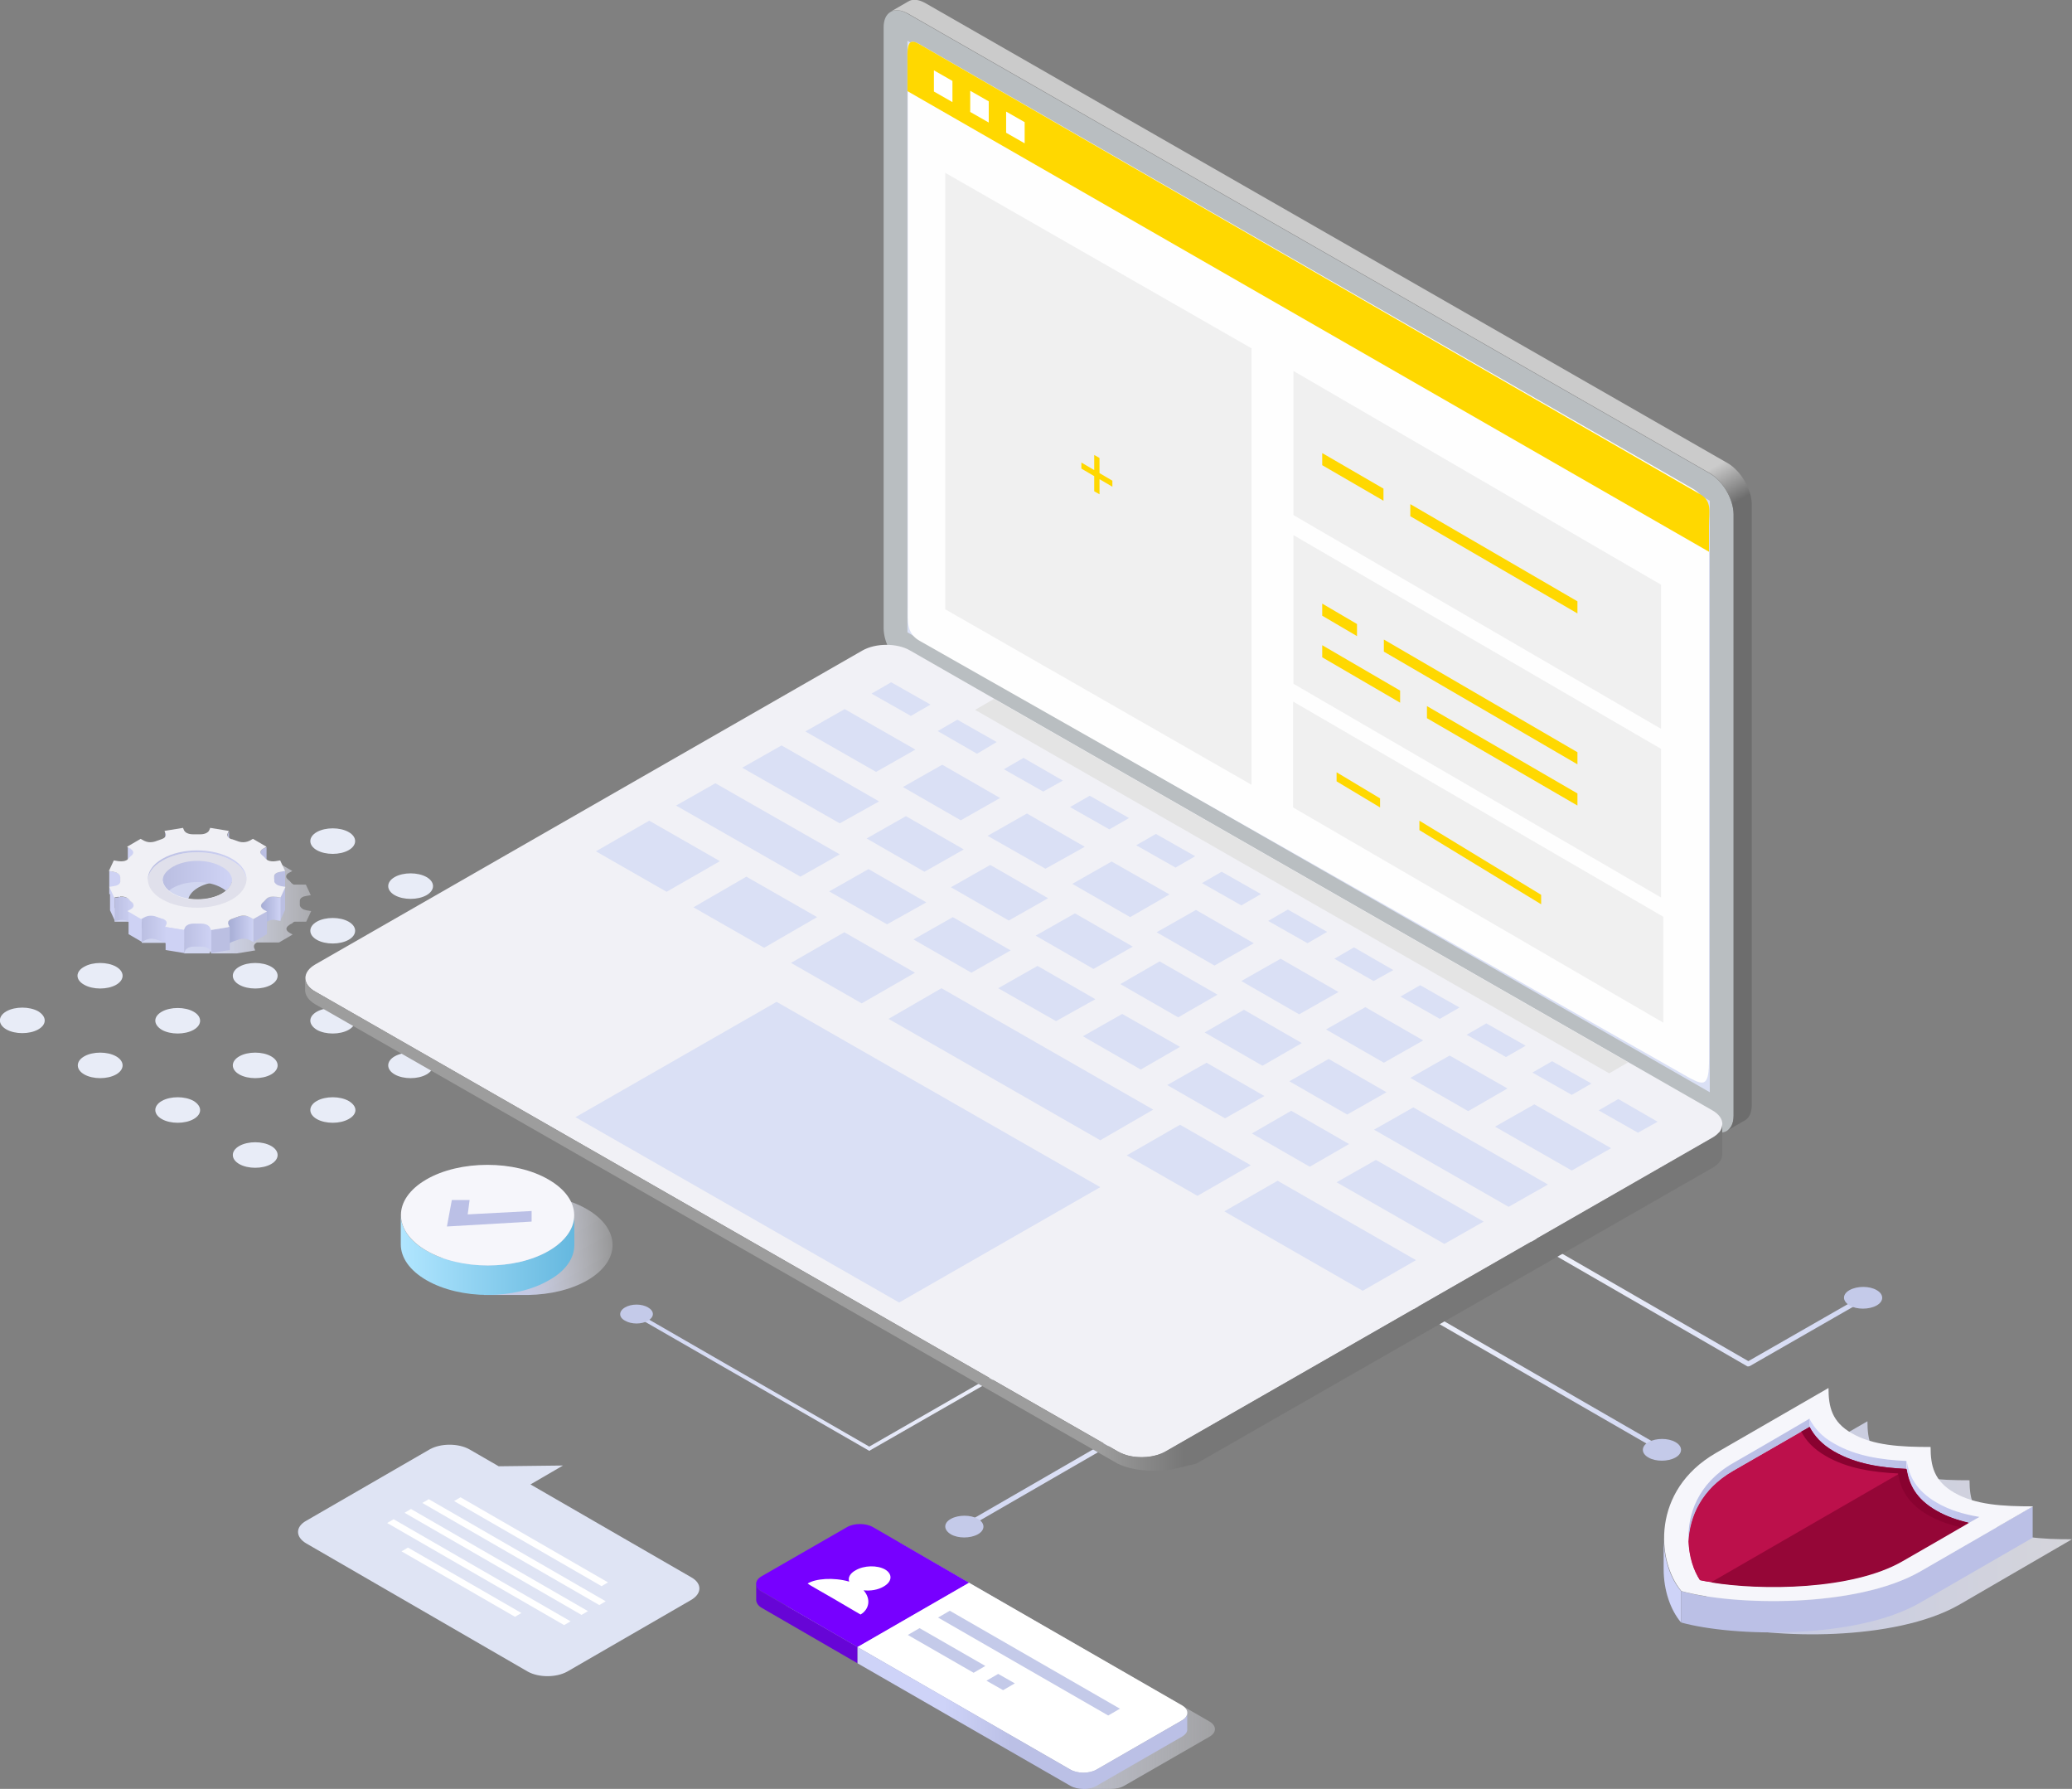 <?xml version="1.0" encoding="UTF-8"?> <!-- Generator: Adobe Illustrator 17.1.0, SVG Export Plug-In . SVG Version: 6.00 Build 0) --> <svg xmlns="http://www.w3.org/2000/svg" xmlns:xlink="http://www.w3.org/1999/xlink" id="Слой_1" x="0px" y="0px" viewBox="0 0 548 473" xml:space="preserve"><rect x="0" y="0" width="548" height="473" fill="#808080" stroke="none"/> <g> <g> <path fill="#E8ECF7" d="M83.8,224.8c2.3,1.3,6.1,1.3,8.4,0c2.3-1.3,2.3-3.5,0-4.8c-2.3-1.3-6.1-1.3-8.4,0 C81.5,221.3,81.5,223.5,83.8,224.8z"></path> </g> <g> <path fill="#E8ECF7" d="M104.4,236.7c2.3,1.3,6.1,1.3,8.4,0c2.3-1.3,2.3-3.5,0-4.8c-2.3-1.3-6.1-1.3-8.4,0 C102.1,233.2,102.1,235.4,104.4,236.7z"></path> </g> <g> <path fill="#E8ECF7" d="M124.9,248.5c2.3,1.3,6.1,1.3,8.4,0c2.3-1.3,2.3-3.5,0-4.8c-2.3-1.3-6.1-1.3-8.4,0 C122.6,245,122.6,247.2,124.9,248.5z"></path> </g> <g> <path fill="#E8ECF7" d="M153.8,255.6c-2.3-1.3-6.1-1.3-8.4,0c-2.3,1.3-2.3,3.5,0,4.8c2.3,1.3,6.1,1.3,8.4,0 C156.1,259.1,156.1,256.9,153.8,255.6z"></path> </g> <g> <path fill="#E8ECF7" d="M63.3,236.7c2.3,1.3,6.1,1.3,8.4,0c2.3-1.3,2.3-3.5,0-4.8c-2.3-1.3-6.1-1.3-8.4,0 C61,233.2,61,235.4,63.3,236.7z"></path> </g> <g> <path fill="#E8ECF7" d="M83.8,248.5c2.3,1.3,6.1,1.3,8.4,0c2.3-1.3,2.3-3.5,0-4.8c-2.3-1.3-6.1-1.3-8.4,0 C81.5,245,81.5,247.2,83.8,248.5z"></path> </g> <g> <path fill="#E8ECF7" d="M104.4,260.4c2.3,1.3,6.1,1.3,8.4,0c2.3-1.3,2.3-3.5,0-4.8c-2.3-1.3-6.1-1.3-8.4,0 C102.1,256.9,102.1,259.1,104.4,260.4z"></path> </g> <g> <path fill="#E8ECF7" d="M133.3,267.4c-2.3-1.3-6.1-1.3-8.4,0c-2.3,1.3-2.3,3.5,0,4.8c2.3,1.3,6.1,1.3,8.4,0 C135.6,270.9,135.6,268.8,133.3,267.4z"></path> </g> <g> <path fill="#E8ECF7" d="M42.8,248.5c2.3,1.3,6.1,1.3,8.4,0c2.3-1.3,2.3-3.5,0-4.8c-2.3-1.3-6.1-1.3-8.4,0 C40.5,245,40.5,247.2,42.8,248.5z"></path> </g> <g> <path fill="#E8ECF7" d="M63.3,260.4c2.3,1.3,6.1,1.3,8.4,0c2.3-1.3,2.3-3.5,0-4.8c-2.3-1.3-6.1-1.3-8.4,0 C61,256.9,61,259.1,63.3,260.4z"></path> </g> <g> <path fill="#E8ECF7" d="M83.8,272.3c2.3,1.3,6.1,1.3,8.4,0c2.3-1.3,2.3-3.5,0-4.8c-2.3-1.3-6.1-1.3-8.4,0S81.5,270.9,83.8,272.3z"></path> </g> <g> <path fill="#E8ECF7" d="M112.8,279.3c-2.3-1.3-6.1-1.3-8.4,0c-2.3,1.3-2.3,3.5,0,4.8c2.3,1.3,6.1,1.3,8.4,0 C115.1,282.8,115.1,280.6,112.8,279.3z"></path> </g> <g> <path fill="#E8ECF7" d="M22.3,260.4c2.3,1.3,6.1,1.3,8.4,0c2.3-1.3,2.3-3.5,0-4.8c-2.3-1.3-6.1-1.3-8.4,0 C19.9,256.9,19.9,259.1,22.3,260.4z"></path> </g> <g> <path fill="#E8ECF7" d="M42.8,272.3c2.3,1.3,6.1,1.3,8.4,0c2.3-1.3,2.3-3.5,0-4.8c-2.3-1.3-6.1-1.3-8.4,0 C40.5,268.8,40.5,270.9,42.8,272.3z"></path> </g> <g> <path fill="#E8ECF7" d="M63.3,284.1c2.3,1.3,6.1,1.3,8.4,0c2.3-1.3,2.3-3.5,0-4.8c-2.3-1.3-6.1-1.3-8.4,0 C61,280.6,61,282.8,63.3,284.1z"></path> </g> <g> <path fill="#E8ECF7" d="M92.2,291.1c-2.3-1.3-6.1-1.3-8.4,0c-2.3,1.3-2.3,3.5,0,4.8c2.3,1.3,6.1,1.3,8.4,0 C94.6,294.6,94.6,292.5,92.2,291.1z"></path> </g> <g> <path fill="#E8ECF7" d="M10.1,267.4c-2.3-1.3-6.1-1.3-8.4,0c-2.3,1.3-2.3,3.5,0,4.8c2.3,1.3,6.1,1.3,8.4,0 C12.4,270.9,12.4,268.8,10.1,267.4z"></path> </g> <g> <path fill="#E8ECF7" d="M30.7,279.3c-2.3-1.3-6.1-1.3-8.4,0c-2.3,1.3-2.3,3.5,0,4.8c2.3,1.3,6.1,1.3,8.4,0 C33,282.8,33,280.6,30.7,279.3z"></path> </g> <g> <path fill="#E8ECF7" d="M51.2,291.1c-2.3-1.3-6.1-1.3-8.4,0c-2.3,1.3-2.3,3.5,0,4.8c2.3,1.3,6.1,1.3,8.4,0 C53.5,294.6,53.5,292.5,51.2,291.1z"></path> </g> <g> <path fill="#E8ECF7" d="M71.7,303c-2.3-1.3-6.1-1.3-8.4,0c-2.3,1.3-2.3,3.5,0,4.8c2.3,1.3,6.1,1.3,8.4,0 C74,306.5,74,304.3,71.7,303z"></path> </g> </g> <linearGradient id="SVGID_1_" gradientUnits="userSpaceOnUse" x1="32.5" y1="235.434" x2="99.5" y2="235.434" gradientTransform="matrix(1 0 0 -1 0 474)"> <stop offset="0.335" style="stop-color:#D1D6F0"></stop> <stop offset="1" style="stop-color:#FFFFFF;stop-opacity:0"></stop> </linearGradient> <path fill="url(#SVGID_1_)" d="M76.1,244.9c-0.7,0.7-0.2,1.3,0.4,1.7l0.9,0.5l-3.6,2.1H68c-0.9,0.4-0.9,1-0.8,1.4l0.3,0.7l-4.9,0.8 h-6.8v-0.8c0,0.1-0.1,0.1-0.1,0.1l-0.3,0.7l0,0v0h-6.7v-3.3c-0.2-0.1-0.4-0.2-0.7-0.2c-1.2-0.4-2.3-0.1-2.9,0.2l-0.6,0.3v0.2h-7 v-3.8h4.7c-0.1-0.1-0.1-0.3-0.3-0.4c-0.4-0.3-0.7-0.6-1-1c-0.1-0.1-0.3-0.2-0.4-0.3c-0.1-0.1-0.2-0.1-0.3-0.1h-9.9v-3.6h8 c0.2-0.2,0.3-0.4,0.3-0.7c0-0.4,0-0.8,0-1.1c0-0.4-0.3-0.7-0.7-1c-0.3-0.2-0.7-0.3-1.1-0.4l-1.2-0.2l1.3-2.8l1.2,0.2 c0.8,0.1,2,0.1,2.6-0.6c0.3-0.3,0.6-0.7,1-1c0.7-0.7,0.2-1.3-0.4-1.7l-0.9-0.5l3.6-2.1l0.9,0.5c0.6,0.3,1.7,0.6,2.9,0.2 c0.6-0.2,1.1-0.4,1.7-0.6c1.2-0.4,1.3-1.1,1.1-1.5l-0.3-0.7l4.9-0.8l0.3,0.7c0.1,0.2,0.3,0.4,0.6,0.6c0.4,0.2,0.9,0.4,1.7,0.4 c0.7,0,1.3,0,2,0c1.4,0,2.1-0.6,2.3-1l0.3-0.7l4.9,0.8l-0.3,0.7c-0.2,0.4-0.1,0.9,0.6,1.3c0.2,0.1,0.3,0.2,0.6,0.2 c0.6,0.2,1.1,0.4,1.7,0.6c1.2,0.4,2.3,0.1,2.9-0.2l0.9-0.5l3.6,2.1l-0.9,0.5c-0.6,0.3-1.1,1-0.3,1.7c0.4,0.3,0.7,0.6,1,1 c0.1,0.1,0.3,0.2,0.4,0.3c0.1,0.1,0.2,0.1,0.3,0.1h3.1l1.3,2.8l-1.2,0.2c-0.8,0.1-1.7,0.5-1.7,1.3c0,0.4,0,0.8,0,1.1 c0,0.4,0.3,0.7,0.7,1c0.3,0.2,0.7,0.3,1.1,0.4l1.2,0.2l-1.3,2.8h-3.1c-0.3,0.1-0.5,0.3-0.7,0.5C76.8,244.3,76.5,244.6,76.1,244.9z M65.5,234.7c-3.6-2.1-9.5-2.1-13.1,0c-3.6,2.1-3.6,5.5,0,7.6c3.6,2.1,9.5,2.1,13.1,0C69.1,240.2,69.1,236.8,65.5,234.7z"></path> <linearGradient id="SVGID_2_" gradientUnits="userSpaceOnUse" x1="43.754" y1="242.695" x2="60.606" y2="242.695" gradientTransform="matrix(1 0 0 -1 0 474)"> <stop offset="0" style="stop-color:#BBBFE2"></stop> <stop offset="1" style="stop-color:#CED2F4"></stop> </linearGradient> <path fill="url(#SVGID_2_)" d="M58.7,228.7c-3.6-2.1-9.4-2.1-13,0c-3.2,1.9-3.5,4.7-1,6.8c0.3-0.2,0.6-0.5,1-0.7 c3.6-2.1,9.4-2.1,13,0c0.4,0.2,0.7,0.5,1.1,0.7C62.3,233.4,61.9,230.5,58.7,228.7z"></path> <path fill="#BBBFE2" d="M60.3,220.4c0,0.1-0.1,0.2-0.1,0.4l0,6.1c0-0.1,0-0.3,0.1-0.4l0.3-0.7l0-6.1L60.3,220.4z"></path> <path fill="#BBBFE2" d="M44,220.4l-0.3-0.7l0,6.1l0.3,0.7c0.1,0.1,0.1,0.2,0.1,0.4l0-6.1C44.1,220.7,44,220.6,44,220.4z"></path> <path fill="#BBBFE2" d="M69.6,224.4c-0.4,0.2-0.7,0.5-0.7,1l0,6.1c0-0.4,0.3-0.7,0.7-0.9l0.9-0.5l0-6.1L69.6,224.4z"></path> <path fill="#CED2F4" d="M34.7,224.4l-0.9-0.5l0,6.1l0.9,0.5c0.4,0.2,0.7,0.6,0.7,1l0-6.1C35.5,225,35.1,224.6,34.7,224.4z"></path> <path fill="#BBBFE2" d="M74.2,230.5c-0.7,0.1-1.7,0.5-1.7,1.3l0,6.1c0-0.8,1-1.2,1.7-1.3l1.2-0.2l0-6.1L74.2,230.5z"></path> <path fill="#242D3C" d="M72.5,232.5l0,6.1c0,0.2,0,0.3,0,0.5l0-6.1C72.5,232.8,72.5,232.7,72.5,232.5z"></path> <path fill="#CED2F4" d="M31.9,232.9l0-1c0-0.4-0.3-0.7-0.7-1c-0.3-0.2-0.7-0.3-1.1-0.4l-1.2-0.2l0,6.1l1.2,0.2 c0.4,0.1,0.8,0.2,1.1,0.4c0.3,0.2,0.6,0.4,0.6,0.8l0,0.7c0,0.2,0,0.4,0,0.6l0-6.1C31.9,233,31.9,232.9,31.9,232.9z"></path> <path fill="#242D3C" d="M31.9,233l0,6.1c0,0,0,0,0,0L31.9,233C31.9,233,31.9,233,31.9,233z"></path> <path fill="#BBBFE2" d="M75.4,234.5l0,6.1l-1.3,2.8l0-6.1L75.4,234.5z"></path> <path fill="#CED2F4" d="M30.4,237.4l0,6.1l-1.3-2.8l0-6.1L30.4,237.4z"></path> <linearGradient id="SVGID_3_" gradientUnits="userSpaceOnUse" x1="68.988" y1="232.626" x2="74.144" y2="232.626" gradientTransform="matrix(1 0 0 -1 0 474)"> <stop offset="0" style="stop-color:#A5ACD4"></stop> <stop offset="1" style="stop-color:#CED2F4"></stop> </linearGradient> <path fill="url(#SVGID_3_)" d="M73,237.2c-0.8-0.1-2-0.1-2.6,0.6c-0.3,0.3-0.6,0.7-1,1c-0.2,0.2-0.3,0.5-0.3,0.7l0,6.1 c0-0.2,0.1-0.4,0.3-0.7c0.4-0.3,0.7-0.6,1-1c0.7-0.7,1.9-0.8,2.6-0.6l1.2,0.2l0-6.1L73,237.2z"></path> <linearGradient id="SVGID_4_" gradientUnits="userSpaceOnUse" x1="30.355" y1="232.62" x2="35.536" y2="232.62" gradientTransform="matrix(1 0 0 -1 0 474)"> <stop offset="0" style="stop-color:#BBBFE2"></stop> <stop offset="1" style="stop-color:#CED2F4"></stop> </linearGradient> <path fill="url(#SVGID_4_)" d="M35.2,238.8c-0.4-0.3-0.7-0.6-1-1c-0.1-0.1-0.3-0.2-0.4-0.3c-0.7-0.4-1.6-0.4-2.2-0.3l-1.2,0.2l0,6.1 l1.2-0.2c0.6-0.1,1.5-0.1,2.2,0.3c0.2,0.1,0.3,0.2,0.4,0.3c0.3,0.3,0.6,0.7,1,1c0.3,0.2,0.4,0.5,0.4,0.7l0-6.1 C35.5,239.3,35.4,239,35.2,238.8z"></path> <path fill="#BBBFE2" d="M70.6,240.9l0,6.1l-3.6,2.1l0-6.1L70.6,240.9z"></path> <path fill="#CED2F4" d="M37.6,243l0,6.1l-3.6-2.1l0-6.1L37.6,243z"></path> <linearGradient id="SVGID_5_" gradientUnits="userSpaceOnUse" x1="60.375" y1="227.847" x2="66.995" y2="227.847" gradientTransform="matrix(1 0 0 -1 0 474)"> <stop offset="0" style="stop-color:#A5ACD4"></stop> <stop offset="1" style="stop-color:#CED2F4"></stop> </linearGradient> <path fill="url(#SVGID_5_)" d="M66.1,242.5c-0.6-0.3-1.7-0.6-2.9-0.2c-0.6,0.2-1.1,0.4-1.7,0.6c-0.9,0.3-1.2,0.8-1.2,1.2l0,6.1 c0-0.4,0.3-0.9,1.2-1.2c0.6-0.2,1.1-0.4,1.7-0.6c1.2-0.4,2.3-0.1,2.9,0.2l0.9,0.5l0-6.1L66.1,242.5z"></path> <linearGradient id="SVGID_6_" gradientUnits="userSpaceOnUse" x1="37.566" y1="227.838" x2="44.197" y2="227.838" gradientTransform="matrix(1 0 0 -1 0 474)"> <stop offset="0" style="stop-color:#BBBFE2"></stop> <stop offset="1" style="stop-color:#CED2F4"></stop> </linearGradient> <path fill="url(#SVGID_6_)" d="M43.6,243.1c-0.2-0.1-0.3-0.2-0.6-0.2c-0.6-0.2-1.1-0.4-1.7-0.6c-1.2-0.4-2.3-0.1-2.9,0.2l-0.9,0.5 l0,6.1l0.9-0.5c0.6-0.3,1.6-0.6,2.9-0.2c0.6,0.2,1.1,0.4,1.7,0.6c0.2,0.1,0.4,0.2,0.6,0.2c0.5,0.3,0.6,0.6,0.6,0.9l0-6.1 C44.2,243.8,44,243.4,43.6,243.1z"></path> <path fill="#BBBFE2" d="M60.8,245.1l0,6.1l-4.9,0.8l0-6.1L60.8,245.1z"></path> <linearGradient id="SVGID_7_" gradientUnits="userSpaceOnUse" x1="48.703" y1="225.908" x2="55.89" y2="225.908" gradientTransform="matrix(1 0 0 -1 0 474)"> <stop offset="0" style="stop-color:#BBBFE2"></stop> <stop offset="1" style="stop-color:#CED2F4"></stop> </linearGradient> <path fill="url(#SVGID_7_)" d="M55.6,245.2c-0.1-0.2-0.3-0.4-0.6-0.6c-0.4-0.2-0.9-0.4-1.7-0.4c-0.7,0-1.3,0-2,0 c-1.4,0-2.1,0.6-2.3,1l-0.3,0.7l0,6.1l0.3-0.7c0.2-0.4,0.9-1,2.3-1c0.7,0,1.3,0,2,0c0.7,0,1.3,0.2,1.7,0.4c0.3,0.2,0.5,0.4,0.6,0.6 l0.3,0.7l0-6.1L55.6,245.2z"></path> <path fill="#F0F0F5" d="M69.7,240.5l0.9,0.5L67,243l-0.9-0.5c-0.6-0.3-1.7-0.6-2.9-0.2c-0.6,0.2-1.1,0.4-1.7,0.6 c-1.2,0.4-1.3,1.1-1.1,1.5l0.3,0.7l-4.9,0.8l-0.3-0.7c-0.1-0.2-0.3-0.4-0.6-0.6c-0.4-0.2-0.9-0.4-1.7-0.4c-0.7,0-1.3,0-2,0 c-1.4,0-2.1,0.6-2.3,1l-0.3,0.7l-4.9-0.8l0.3-0.7c0.2-0.4,0.1-0.9-0.6-1.3c-0.2-0.1-0.3-0.2-0.6-0.2c-0.6-0.2-1.1-0.4-1.7-0.6 c-1.2-0.4-2.3-0.1-2.9,0.2l-0.9,0.5l-3.6-2.1l0.9-0.5c0.6-0.3,1.1-1,0.4-1.7c-0.4-0.3-0.7-0.6-1-1c-0.1-0.1-0.3-0.2-0.4-0.3 c-0.7-0.4-1.6-0.4-2.2-0.3l-1.2,0.2l-1.3-2.8l1.2-0.2c0.8-0.1,1.8-0.5,1.7-1.3c0-0.4,0-0.8,0-1.1c0-0.4-0.3-0.7-0.7-1 c-0.3-0.2-0.7-0.3-1.1-0.4l-1.2-0.2l1.3-2.8l1.2,0.2c0.8,0.1,2,0.1,2.6-0.6c0.3-0.3,0.6-0.7,1-1c0.7-0.7,0.2-1.3-0.4-1.7l-0.9-0.5 l3.6-2.1l0.9,0.5c0.6,0.3,1.6,0.6,2.9,0.2c0.6-0.2,1.1-0.4,1.7-0.6c1.2-0.4,1.3-1.1,1.1-1.5l-0.3-0.7l4.9-0.8l0.3,0.7 c0.1,0.2,0.3,0.4,0.6,0.6c0.4,0.2,0.9,0.4,1.7,0.4c0.7,0,1.3,0,2,0c1.4,0,2.1-0.6,2.3-1l0.3-0.7l4.9,0.8l-0.3,0.7 c-0.2,0.4-0.1,0.9,0.6,1.3c0.2,0.1,0.3,0.2,0.6,0.2c0.6,0.2,1.1,0.4,1.7,0.6c1.2,0.4,2.3,0.1,2.9-0.2l0.9-0.5l3.6,2.1l-0.9,0.5 c-0.6,0.3-1.1,1-0.3,1.7c0.4,0.3,0.7,0.6,1,1c0.1,0.1,0.3,0.2,0.4,0.3c0.7,0.4,1.6,0.4,2.2,0.3l1.2-0.2l1.3,2.8l-1.2,0.2 c-0.8,0.1-1.8,0.5-1.7,1.3c0,0.4,0,0.8,0,1.1c0,0.4,0.3,0.7,0.7,1c0.3,0.2,0.7,0.3,1.1,0.4l1.2,0.2l-1.3,2.8l-1.2-0.2 c-0.8-0.1-2-0.1-2.6,0.6c-0.3,0.3-0.6,0.7-1,1C68.6,239.5,69.2,240.1,69.7,240.5z M45.7,236.2c3.6,2.1,9.5,2.1,13.1,0 c3.6-2.1,3.6-5.5,0-7.6c-3.6-2.1-9.5-2.1-13.1,0C42,230.7,42,234.1,45.7,236.2z"></path> <path fill="#CED2F4" d="M48.7,245.9l0,6.1l-4.9-0.8l0-6.1L48.7,245.9z"></path> <path fill="#E0E0EB" d="M65.2,232.7c-0.1,1.8-1.4,3.7-3.8,5.1c-5.1,2.9-13.3,3-18.5,0c-2.5-1.4-3.7-3.3-3.8-5.1 c0.1-1.8,1.4-3.7,3.8-5.1c5.1-3,13.4-3,18.5,0C63.9,229,65.1,230.9,65.2,232.7z M61.4,232.7c-0.1-1.3-1-2.6-2.7-3.5 c-3.6-2.1-9.4-2.1-13,0c-1.7,1-2.6,2.2-2.7,3.5c0.1,1.3,1,2.6,2.7,3.6c3.6,2.1,9.4,2.1,13,0C60.4,235.2,61.3,234,61.4,232.7z"></path> <linearGradient id="SVGID_8_" gradientUnits="userSpaceOnUse" x1="39.235" y1="245.206" x2="65.131" y2="245.206" gradientTransform="matrix(1 0 0 -1 0 474)"> <stop offset="0" style="stop-color:#BBBFE2"></stop> <stop offset="1" style="stop-color:#CED2F4"></stop> </linearGradient> <path fill="url(#SVGID_8_)" d="M42.9,227.6c5.1-3,13.4-3,18.5,0c2.5,1.4,3.7,3.3,3.8,5.1c0.1-2-1.2-4.1-3.8-5.6 c-5.1-3-13.4-3-18.5,0c-2.6,1.5-3.9,3.6-3.8,5.6C39.2,230.8,40.5,229,42.9,227.6z"></path> <linearGradient id="SVGID_9_" gradientUnits="userSpaceOnUse" x1="548.002" y1="70.019" x2="453.706" y2="70.019" gradientTransform="matrix(1 0 0 -1 0 474)"> <stop offset="0" style="stop-color:#D5D5DB"></stop> <stop offset="1" style="stop-color:#C4C9E4"></stop> </linearGradient> <path fill="url(#SVGID_9_)" d="M520.9,391.4c-8.1,0-15.2-0.4-20.8-3.6c-5.3-3-6.2-7-6.2-12L464.1,393c-17.1,9.9-15.7,28.6-9.1,36.5 c13.6,3.8,46.1,4.6,63.2-5.2L548,407c-8.1,0-15.2-0.4-20.8-3.6C521.9,400.4,520.9,396.4,520.9,391.4z"></path> <path fill="#CED3F8" d="M440,406.6L440,406.6l0,8.3h0c0,5.6,1.8,10.8,4.6,14.1v-8.3C441.8,417.4,440,412.2,440,406.6z"></path> <path fill="#BBC0E6" d="M507.8,415.5c-17.1,9.9-49.6,9.1-63.2,5.2v8.3c13.6,3.8,46.1,4.6,63.2-5.2l29.8-17.2v-8.3L507.8,415.5z"></path> <path fill="#F6F6FB" d="M510.6,382.6c-8.1,0-15.2-0.4-20.8-3.6c-5.3-3-6.2-7-6.2-12l-29.8,17.2c-17.1,9.9-15.7,28.6-9.1,36.5 c13.6,3.8,46.1,4.6,63.2-5.2l29.8-17.2c-8.1,0-15.2-0.4-20.8-3.6C511.5,391.6,510.6,387.6,510.6,382.6z"></path> <path fill="#BC104B" d="M478.6,377.3c1.2,2.3,3.2,4.6,6.5,6.5c5.7,3.3,12.5,4.3,19.1,4.6l0,0c0.6,4,2.4,7.9,7.9,11 c2.6,1.5,5.5,2.5,8.5,3.2c-5.5,3.2-11.3,6.5-17.5,10.1c-13.3,7.7-37.6,7.7-50.7,5.6l0,0c-1-0.2-2-0.3-2.8-0.5 c-1.7-2.5-2.9-6.2-3-10.2c0.3-6.6,3.5-13.8,11.7-18.6c6.5-3.7,12.3-7.1,17.6-10.1C476.8,378.4,477.7,377.8,478.6,377.3z"></path> <path fill="#BBC0E6" d="M458.3,386.9c-9.2,5.3-12.1,13.6-11.7,20.7c0.3-6.6,3.5-13.8,11.7-18.6c7.6-4.4,14.4-8.3,20.3-11.7v-2.2 C472.7,378.6,465.9,382.5,458.3,386.9z"></path> <linearGradient id="SVGID_10_" gradientUnits="userSpaceOnUse" x1="504.245" y1="92.196" x2="478.582" y2="92.196" gradientTransform="matrix(1 0 0 -1 0 474)"> <stop offset="0" style="stop-color:#BBC0E6"></stop> <stop offset="1" style="stop-color:#CED3F8"></stop> </linearGradient> <path fill="url(#SVGID_10_)" d="M485.1,381.7c-3.4-1.9-5.3-4.2-6.5-6.5v2.2c1.2,2.3,3.2,4.6,6.5,6.5c5.7,3.3,12.5,4.3,19.1,4.6v-2.2 C497.6,386,490.8,385,485.1,381.7z"></path> <linearGradient id="SVGID_11_" gradientUnits="userSpaceOnUse" x1="523.396" y1="79.513" x2="504.246" y2="79.513" gradientTransform="matrix(1 0 0 -1 0 474)"> <stop offset="0" style="stop-color:#BBC0E6"></stop> <stop offset="1" style="stop-color:#CED3F8"></stop> </linearGradient> <path fill="url(#SVGID_11_)" d="M512.2,397.3c-5.5-3.2-7.3-7.1-7.9-11v2.2c0.6,4,2.4,7.9,7.9,11c2.6,1.5,5.5,2.5,8.5,3.2 c0.9-0.5,1.9-1.1,2.8-1.6C519.4,400.4,515.6,399.3,512.2,397.3z"></path> <path fill="#BC104B" d="M485.1,383.8c-3.4-1.9-5.3-4.2-6.5-6.5c-5.9,3.4-12.6,7.3-20.3,11.7c-8.3,4.8-11.4,12-11.7,18.6 c0.2,4,1.4,7.6,3,10.2c0.9,0.2,1.8,0.4,2.8,0.5l51.8-29.9C497.6,388.1,490.8,387.1,485.1,383.8z"></path> <path fill="#950637" d="M512.2,399.5c-5.5-3.2-7.3-7.1-7.9-11l-51.8,29.9c13.2,2.2,37.4,2.1,50.7-5.6c6.1-3.5,12-6.9,17.5-10.1 C517.7,402,514.8,401,512.2,399.5z"></path> <path fill="#890230" d="M478.6,377.3c1.2,2.3,3.2,4.6,6.5,6.5c5.7,3.3,12.5,4.3,19.1,4.6c0.6,4,2.4,7.9,7.9,11 c2.6,1.5,5.5,2.5,8.5,3.2c-0.7,0.4-1.5,0.9-2.2,1.3v-0.1c-3-0.7-5.8-1.7-8.5-3.2c-5.5-3.2-7.3-7.1-7.9-11 c-6.6-0.3-13.4-1.3-19.1-4.6c-3.3-1.9-5.3-4.1-6.5-6.5C477.1,378.2,477.9,377.7,478.6,377.3z"></path> <linearGradient id="SVGID_12_" gradientUnits="userSpaceOnUse" x1="118.799" y1="144.272" x2="167.618" y2="146.328" gradientTransform="matrix(1 0 0 -1 0 474)"> <stop offset="0.415" style="stop-color:#C4C9E4"></stop> <stop offset="1" style="stop-color:#FFFFFF;stop-opacity:0"></stop> </linearGradient> <path fill="url(#SVGID_12_)" d="M155.2,319.7c-4.8-2.8-11.2-4-17.4-3.9H128v1.6c-1.9,0.6-3.6,1.3-5.2,2.3 c-8.9,5.2-8.9,13.6,0.1,18.8c1.5,0.9,3.3,1.6,5.1,2.2v1.7h11.8c5.7-0.1,11.3-1.4,15.6-3.9C164.3,333.3,164.2,324.9,155.2,319.7z"></path> <linearGradient id="SVGID_13_" gradientUnits="userSpaceOnUse" x1="106" y1="142.206" x2="151.907" y2="142.206" gradientTransform="matrix(1 0 0 -1 0 474)"> <stop offset="0" style="stop-color:#B1E6FF"></stop> <stop offset="1" style="stop-color:#65B8DF"></stop> </linearGradient> <path fill="url(#SVGID_13_)" d="M112.8,338.5c-4.5-2.6-6.8-6-6.8-9.5l0-7.8c0,3.4,2.2,6.9,6.8,9.5c9,5.2,23.5,5.2,32.4,0 c4.4-2.6,6.7-6,6.7-9.3l0,7.8c0,3.4-2.2,6.8-6.7,9.3C136.3,343.7,121.8,343.7,112.8,338.5z"></path> <path fill="#F6F6FB" d="M112.8,330.7c-9-5.2-9-13.6-0.1-18.8c8.9-5.2,23.5-5.2,32.4,0c9,5.2,9,13.6,0.1,18.8 C136.3,335.9,121.8,335.9,112.8,330.7z"></path> <path fill="#BBC0E6" d="M140.7,320.2l-17,0.9l0.5-3.8h-4.7l-1.3,7l22.4-1.3V320.2z"></path> <path fill="#DFE4F4" d="M182.9,417.1l-42.6-24.6l8.6-5l-17,0.2l-7.8-4.5c-2.9-1.6-7.5-1.6-10.4,0l-32.7,18.9c-2.9,1.6-2.9,4.3,0,6 l58.6,33.9c2.9,1.6,7.5,1.6,10.4,0l32.7-18.9C185.7,421.4,185.7,418.7,182.9,417.1z"></path> <g> <g> <path fill="#FFFFFF" d="M159.1,419.4l-39-22.5l1.7-1l39,22.5L159.1,419.4z"></path> </g> <g> <path fill="#FFFFFF" d="M158.5,424.4l-46.8-27l1.7-1l46.8,27L158.5,424.4z"></path> </g> <g> <path fill="#FFFFFF" d="M153.8,427L107,400l1.7-1l46.8,27L153.8,427z"></path> </g> <g> <path fill="#FFFFFF" d="M149.2,429.7l-46.8-27l1.7-1l46.8,27L149.2,429.7z"></path> </g> <g> <path fill="#FFFFFF" d="M136.2,427.5l-30-17.3l1.7-1l30,17.3L136.2,427.5z"></path> </g> </g> <linearGradient id="SVGID_14_" gradientUnits="userSpaceOnUse" x1="207.767" y1="33.873" x2="351.5" y2="33.873" gradientTransform="matrix(1 0 0 -1 0 474)"> <stop offset="0.304" style="stop-color:#C4C9E4"></stop> <stop offset="1" style="stop-color:#FFFFFF;stop-opacity:0"></stop> </linearGradient> <path fill="url(#SVGID_14_)" d="M319.9,455.2l-81.7-47.1c-1.9-1.1-5-1.1-6.9,0l-22.6,13c-1.9,1.1-1.9,2.9,0,4l77.7,44.8v3.1h7.3v0 c1.3,0,2.6-0.2,3.6-0.8l22.6-13C321.8,458.1,321.8,456.3,319.9,455.2z"></path> <path fill="#7700FF" d="M230.9,403.8c-1.9-1.1-5-1.1-6.9,0l-22.6,13c-1.9,1.1-1.9,2.9,0,4l25.4,14.7l29.5-17L230.9,403.8z"></path> <path fill="#FFFFFF" d="M224.6,418.2c-0.4-1,0.2-2.2,1.7-3c2.2-1.3,5.7-1.4,7.8-0.2c2,1.2,1.9,3.2-0.4,4.5c-1.5,0.9-3.5,1.2-5.3,1 c2.1,2.4,1.4,5.1-0.8,6.4c-0.4-0.2-2.7-1.6-7-4.1c-4.3-2.5-6.7-3.8-7-4.1C215.7,417.4,220.4,417,224.6,418.2z"></path> <path fill="#FFFFFF" d="M312.6,450.9l-56.3-32.4l-29.5,17l56.3,32.4c1.9,1.1,5,1.1,6.9,0l22.6-13C314.5,453.8,314.5,452,312.6,450.9 z"></path> <path fill="#6705D6" d="M201.4,420.8c-0.9-0.5-1.4-1.3-1.4-2v4.2h0c0,0.7,0.4,1.5,1.4,2.1l25.4,14.7v-4.3L201.4,420.8z"></path> <linearGradient id="SVGID_15_" gradientUnits="userSpaceOnUse" x1="314.037" y1="19.761" x2="200.059" y2="19.76" gradientTransform="matrix(1 0 0 -1 0 474)"> <stop offset="0.409" style="stop-color:#BBC0E6"></stop> <stop offset="0.565" style="stop-color:#CED3F8"></stop> </linearGradient> <path fill="url(#SVGID_15_)" d="M312.6,454.9l-22.6,13c-1.9,1.1-5,1.1-6.9,0l-56.3-32.4v4.3l56.3,32.4c1.9,1.1,5,1.1,6.9,0l22.6-13 c1-0.6,1.5-1.3,1.4-2.1l0-4.1C314,453.7,313.5,454.4,312.6,454.9z"></path> <linearGradient id="SVGID_16_" gradientUnits="userSpaceOnUse" x1="249.569" y1="-31.085" x2="276.667" y2="47.275" gradientTransform="matrix(1 0 0 -1 0 474)"> <stop offset="0.409" style="stop-color:#BBC0E6"></stop> <stop offset="0.565" style="stop-color:#C4CAE9"></stop> </linearGradient> <path fill="url(#SVGID_16_)" d="M248.1,427.7l45,25.9l3.1-1.8l-45-25.9L248.1,427.7z"></path> <linearGradient id="SVGID_17_" gradientUnits="userSpaceOnUse" x1="239.857" y1="7.251" x2="252.384" y2="43.474" gradientTransform="matrix(1 0 0 -1 0 474)"> <stop offset="0.409" style="stop-color:#BBC0E6"></stop> <stop offset="0.565" style="stop-color:#C4CAE9"></stop> </linearGradient> <path fill="url(#SVGID_17_)" d="M240.1,432.3l17.4,10l3.1-1.8l-17.4-10L240.1,432.3z"></path> <linearGradient id="SVGID_18_" gradientUnits="userSpaceOnUse" x1="259.947" y1="15.597" x2="265.567" y2="31.847" gradientTransform="matrix(1 0 0 -1 0 474)"> <stop offset="0.409" style="stop-color:#BBC0E6"></stop> <stop offset="0.565" style="stop-color:#C4CAE9"></stop> </linearGradient> <path fill="url(#SVGID_18_)" d="M260.9,444.4l4.4,2.5l3.1-1.8l-4.4-2.5L260.9,444.4z"></path> <g> <linearGradient id="SVGID_19_" gradientUnits="userSpaceOnUse" x1="254.406" y1="103.368" x2="369.826" y2="103.368" gradientTransform="matrix(1 0 0 -1 0 474)"> <stop offset="0" style="stop-color:#D1D7F3"></stop> <stop offset="1" style="stop-color:#FFFFFF"></stop> </linearGradient> <path fill="url(#SVGID_19_)" d="M255.1,404.3c-0.2,0-0.4-0.1-0.6-0.3c-0.2-0.3-0.1-0.7,0.2-0.9l114.3-66c0.3-0.2,0.7-0.1,0.9,0.2 c0.2,0.3,0.1,0.7-0.2,0.9l-114.3,66C255.3,404.2,255.2,404.3,255.1,404.3z"></path> </g> <path fill="#C4CAE9" d="M251.5,401.6c2-1.1,5.2-1.1,7.1,0c2,1.1,2,3,0,4.1c-2,1.1-5.2,1.1-7.1,0 C249.5,404.5,249.5,402.7,251.5,401.6z"></path> <g> <linearGradient id="SVGID_20_" gradientUnits="userSpaceOnUse" x1="167.738" y1="117.684" x2="323.76" y2="117.684" gradientTransform="matrix(1 0 0 -1 0 474)"> <stop offset="0" style="stop-color:#D1D7F3"></stop> <stop offset="1" style="stop-color:#FFFFFF"></stop> </linearGradient> <path fill="url(#SVGID_20_)" d="M230,383.6c-0.1,0-0.2,0-0.3-0.1L168,348c-0.3-0.2-0.4-0.5-0.2-0.7c0.1-0.3,0.5-0.3,0.7-0.2 l61.4,35.4l93-53.4c0.3-0.2,0.6-0.1,0.7,0.2c0.2,0.3,0.1,0.6-0.2,0.7l-93.3,53.5C230.1,383.6,230.1,383.6,230,383.6z"></path> </g> <path fill="#C4CAE9" d="M165.3,345.7c1.7-1,4.4-1,6.1,0c1.7,1,1.7,2.5,0,3.5c-1.7,1-4.4,1-6.1,0 C163.6,348.3,163.6,346.7,165.3,345.7z"></path> <g> <linearGradient id="SVGID_21_" gradientUnits="userSpaceOnUse" x1="366.412" y1="161.259" x2="415.556" y2="76.113" gradientTransform="matrix(1 0 0 -1 0 474)"> <stop offset="0" style="stop-color:#FFFFFF"></stop> <stop offset="1" style="stop-color:#D1D7F3"></stop> </linearGradient> <path fill="url(#SVGID_21_)" d="M439.6,384c-0.1,0-0.2,0-0.3-0.1L342,327.8c-0.3-0.2-0.4-0.6-0.2-0.9c0.2-0.3,0.6-0.4,0.9-0.2 l97.2,56.1c0.3,0.2,0.4,0.6,0.2,0.9C440,383.9,439.8,384,439.6,384z"></path> </g> <path fill="#C4CAE9" d="M436,381.3c2-1.1,5.2-1.1,7.1,0c2,1.1,2,3,0,4.1c-2,1.1-5.2,1.1-7.1,0C434,384.3,434,382.4,436,381.3z"></path> <g> <linearGradient id="SVGID_22_" gradientUnits="userSpaceOnUse" x1="364.41" y1="141.403" x2="493.249" y2="141.403" gradientTransform="matrix(1 0 0 -1 0 474)"> <stop offset="0" style="stop-color:#FFFFFF"></stop> <stop offset="1" style="stop-color:#D1D7F3"></stop> </linearGradient> <path fill="url(#SVGID_22_)" d="M462.3,361.3c-0.1,0-0.2,0-0.3-0.1l-97.2-56.1c-0.3-0.2-0.4-0.6-0.2-0.9c0.2-0.3,0.6-0.4,0.9-0.2 l96.9,55.9l30.2-17.3c0.3-0.2,0.7-0.1,0.9,0.2c0.2,0.3,0.1,0.7-0.2,0.9l-30.5,17.5C462.5,361.3,462.4,361.3,462.3,361.3z"></path> </g> <path fill="#C4CAE9" d="M489.2,341.1c2-1.1,5.2-1.1,7.1,0c2,1.1,2,3,0,4.1c-2,1.1-5.2,1.1-7.1,0C487.2,344,487.2,342.2,489.2,341.1z "></path> <path fill="#B9BEC1" d="M458.5,295c0,4-2.8,5.6-6.3,3.6L240,177c-3.5-2-6.3-6.9-6.3-10.9V7.2c0-4,2.8-5.6,6.3-3.6l212.2,121.6 c3.5,2,6.3,6.9,6.3,10.9V295z"></path> <linearGradient id="SVGID_23_" gradientUnits="userSpaceOnUse" x1="293.88" y1="504.303" x2="476.193" y2="186.183" gradientTransform="matrix(1 0 0 -1 0 474)"> <stop offset="0.58" style="stop-color:#CBCBCB"></stop> <stop offset="0.61" style="stop-color:#6D6D6D"></stop> </linearGradient> <path fill="url(#SVGID_23_)" d="M457,122.5L244.7,0.8c-1.8-1-3.4-1.1-4.5-0.4v0l-4.5,2.6l0,0c1.1-0.5,2.6-0.4,4.3,0.5l212.2,121.6 c3.5,2,6.3,6.9,6.3,10.9V295c0,2-0.7,3.4-1.8,4l4.5-2.6h0c1.3-0.6,2.1-2,2.1-4.2V133.3C463.3,129.4,460.4,124.5,457,122.5z"></path> <path fill="#DAE0F5" d="M452.2,288.8L240,167.2V10.8l212.2,121.6V288.8z"></path> <path fill="#F1F1F6" d="M308.3,383.8c-3.5,2-9.2,2-12.6,0L83.4,262.2c-3.5-2-3.5-5.2,0-7.2L228.1,172c3.5-2,9.2-2,12.6,0 l212.2,121.6c3.5,2,3.5,5.2,0,7.2L308.3,383.8z"></path> <path fill="#DAE0F5" d="M240.9,189.3l-10.4-5.9l5.2-3l10.4,5.9L240.9,189.3z"></path> <path fill="#DAE0F5" d="M258.4,199.3l-10.4-6l5.2-3l10.4,5.9L258.4,199.3z"></path> <path fill="#DAE0F5" d="M275.9,209.3l-10.4-5.9l5.2-3l10.4,6L275.9,209.3z"></path> <path fill="#DAE0F5" d="M293.4,219.3l-10.4-5.9l5.2-3l10.4,5.9L293.4,219.3z"></path> <path fill="#DAE0F5" d="M310.9,229.4l-10.4-5.9l5.2-3l10.4,5.9L310.9,229.4z"></path> <path fill="#DAE0F5" d="M328.3,239.4l-10.4-5.9l5.2-3l10.4,5.9L328.3,239.4z"></path> <path fill="#DAE0F5" d="M345.8,249.4l-10.4-5.9l5.2-3l10.4,5.9L345.8,249.4z"></path> <path fill="#DAE0F5" d="M363.3,259.4l-10.4-5.9l5.2-3l10.4,6L363.3,259.4z"></path> <path fill="#DAE0F5" d="M380.8,269.4l-10.4-5.9l5.2-3l10.4,5.9L380.8,269.4z"></path> <path fill="#DAE0F5" d="M398.3,279.5l-10.4-5.9l5.2-3l10.4,5.9L398.3,279.5z"></path> <path fill="#DAE0F5" d="M415.7,289.5l-10.4-5.9l5.2-3l10.4,5.9L415.7,289.5z"></path> <path fill="#DAE0F5" d="M433.2,299.5l-10.4-5.9l5.2-3l10.4,6L433.2,299.5z"></path> <path fill="#DAE0F5" d="M231.7,204.1l-18.7-10.7l10.4-5.9l18.7,10.7L231.7,204.1z"></path> <path fill="#DAE0F5" d="M222.1,217.7L196.3,203l10.4-5.9l25.8,14.8L222.1,217.7z"></path> <path fill="#DAE0F5" d="M211.7,231.8L178.8,213l10.4-5.9l32.9,18.8L211.7,231.8z"></path> <path fill="#DAE0F5" d="M176.3,235.8l-18.7-10.7l14.1-8.1l18.7,10.7L176.3,235.8z"></path> <path fill="#DAE0F5" d="M202.1,250.6l-18.7-10.7l14-8.1l18.7,10.7L202.1,250.6z"></path> <path fill="#DAE0F5" d="M227.9,265.3l-18.7-10.7l14.1-8.1l18.7,10.7L227.9,265.3z"></path> <path fill="#DAE0F5" d="M316.7,316.2L298,305.5l14.1-8.1l18.7,10.7L316.7,316.2z"></path> <path fill="#DAE0F5" d="M360.4,341.3l-36.6-21l14.1-8.1l36.6,21L360.4,341.3z"></path> <path fill="#DAE0F5" d="M291,301.5l-56-32.1l14-8.1l56,32.1L291,301.5z"></path> <path fill="#DAE0F5" d="M254.1,216.9l-15.3-8.8l10.4-5.9l15.3,8.8L254.1,216.9z"></path> <path fill="#DAE0F5" d="M244.5,230.5l-15.3-8.8l10.4-5.9l15.3,8.8L244.5,230.5z"></path> <path fill="#DAE0F5" d="M234.6,244.4l-15.3-8.7l10.4-5.9l15.3,8.8L234.6,244.4z"></path> <path fill="#DAE0F5" d="M256.9,257.2l-15.3-8.8l10.4-5.9l15.3,8.8L256.9,257.2z"></path> <path fill="#DAE0F5" d="M279.3,270l-15.3-8.7l10.4-5.9l15.3,8.8L279.3,270z"></path> <path fill="#DAE0F5" d="M301.7,282.8l-15.3-8.8l10.4-5.9l15.3,8.7L301.7,282.8z"></path> <path fill="#DAE0F5" d="M324,295.7l-15.3-8.8l10.4-5.9l15.3,8.8L324,295.7z"></path> <path fill="#DAE0F5" d="M346.4,308.5l-15.3-8.8l10.4-6l15.3,8.8L346.4,308.5z"></path> <path fill="#DAE0F5" d="M382,328.9l-28.5-16.3l10.4-5.9l28.5,16.3L382,328.9z"></path> <path fill="#DAE0F5" d="M266.8,243.4l-15.3-8.8l10.4-5.9l15.3,8.8L266.8,243.4z"></path> <path fill="#DAE0F5" d="M289.2,256.2l-15.3-8.8l10.4-5.9l15.3,8.8L289.2,256.2z"></path> <path fill="#DAE0F5" d="M311.6,269l-15.3-8.8l10.4-6l15.3,8.8L311.6,269z"></path> <path fill="#DAE0F5" d="M333.9,281.8l-15.3-8.8l10.4-6l15.3,8.8L333.9,281.8z"></path> <path fill="#DAE0F5" d="M356.3,294.7l-15.3-8.8l10.4-5.9l15.3,8.8L356.3,294.7z"></path> <path fill="#DAE0F5" d="M399,319.1l-35.6-20.4l10.4-5.9l35.6,20.4L399,319.1z"></path> <path fill="#DAE0F5" d="M276.5,229.7l-15.3-8.7l10.4-5.9l15.3,8.8L276.5,229.7z"></path> <path fill="#DAE0F5" d="M298.9,242.5l-15.3-8.8l10.4-5.9l15.3,8.7L298.9,242.5z"></path> <path fill="#DAE0F5" d="M321.2,255.3l-15.3-8.8l10.4-5.9l15.3,8.8L321.2,255.3z"></path> <path fill="#DAE0F5" d="M343.6,268.2l-15.3-8.8l10.4-5.9l15.3,8.8L343.6,268.2z"></path> <path fill="#DAE0F5" d="M366,281l-15.3-8.8l10.4-5.9l15.3,8.8L366,281z"></path> <path fill="#DAE0F5" d="M388.3,293.8l-15.3-8.8l10.4-5.9l15.3,8.7L388.3,293.8z"></path> <path fill="#DAE0F5" d="M415.7,309.5l-20.3-11.6l10.4-5.9l20.3,11.6L415.7,309.5z"></path> <path fill="#E4E4E4" d="M425.6,283.8l-167.7-96.1l5-2.9l167.7,96.1L425.6,283.8z"></path> <path fill="#DAE0F5" d="M291,313.9l-85.6-49l-53.2,30.5l85.6,49L291,313.9z"></path> <linearGradient id="SVGID_24_" gradientUnits="userSpaceOnUse" x1="80.812" y1="150.191" x2="455.538" y2="150.191" gradientTransform="matrix(1 0 0 -1 0 474)"> <stop offset="0.56" style="stop-color:#9D9D9D"></stop> <stop offset="0.62" style="stop-color:#777777"></stop> </linearGradient> <path fill="url(#SVGID_24_)" d="M452.9,300.9l-144.7,82.9c-2.8,1.6-6.9,1.9-10.2,1c0,0-2.1-0.8-2.4-1L83.4,262.2 c-0.2-0.1-0.5-0.3-0.7-0.4c0,0,0,0,0,0c-0.1,0-0.1-0.1-0.2-0.1c-0.1-0.1-0.2-0.2-0.4-0.3c-0.1,0-0.1-0.1-0.2-0.2 c-0.1-0.1-0.3-0.3-0.4-0.4c0,0,0,0,0,0c0,0,0,0,0,0c-0.1-0.2-0.2-0.3-0.3-0.5c-0.3-0.5-0.4-1-0.5-1.5h0v3h0c0,1.3,0.8,2.6,2.6,3.7 L295.6,387c5.1,2.5,12.3,2,14.5,1.5c2.2-0.5,4.1-1,6.3-1.5l136.5-78.2c1.8-1,2.6-2.3,2.6-3.7v-7.8 C455.5,298.6,454.7,299.9,452.9,300.9z"></path> <path fill="#FEFEFE" d="M452,280.1c0,7-1.2,7-5,5L243.5,169.6c-3.8-2-3.4-5.1-3.4-9l0-143c0-3.9-0.9-8,2.9-6l204.5,117.5 c3.8,2,4.5,6.1,4.5,10V280.1z"></path> <path fill="#FFD800" d="M449.5,130.6L243,11.6c-3.4-2-3,1.6-3,5.5l0,7l212,121.8v-6.8C452,135.1,452.9,132.5,449.5,130.6z"></path> <path fill="#FFFFFF" d="M247,18.6l4.9,2.8v5.6l-4.9-2.8V18.6z"></path> <path fill="#FFFFFF" d="M256.6,24l4.9,2.8v5.6l-4.9-2.8V24z"></path> <path fill="#FFFFFF" d="M266.1,29.5l4.9,2.8v5.6l-4.9-2.8V29.5z"></path> <path fill="#F0F0F0" d="M331,207.5l-81-46.4V45.7l81,46.4V207.5z"></path> <path fill="#F0F0F0" d="M439.3,192.7l-97.2-56.5V98.1l97.2,56.5V192.7z"></path> <path fill="#F0F0F0" d="M439.9,270.4L342,213.5v-28l97.9,56.9V270.4z"></path> <path fill="#F0F0F0" d="M439.3,237.3l-97.2-56.5v-39.3l97.2,56.5V237.3z"></path> <path fill="#FFD800" d="M294.2,127.1l-3.4-2v-4l-1.4-0.8v4l-3.4-2v1.6l3.4,2v4l1.4,0.8v-4l3.4,2V127.1z"></path> <path fill="#FFD800" d="M365.9,132.4l-16.2-9.4v-3.2l16.2,9.4V132.4z"></path> <path fill="#FFD800" d="M365,213.5l-11.5-6.9v-2.4l11.5,6.9V213.5z"></path> <path fill="#FFD800" d="M417.2,162.2L373,136.5v-3.2l44.2,25.7V162.2z"></path> <path fill="#FFD800" d="M407.6,239.1l-32.2-19.6V217l32.2,19.6V239.1z"></path> <path fill="#FFD800" d="M358.9,168.2l-9.2-5.4v-3.2l9.2,5.4V168.2z"></path> <path fill="#FFD800" d="M417.2,202.1L366,172.3v-3.2l51.2,29.8V202.1z"></path> <path fill="#FFD800" d="M370.3,185.8l-20.6-12v-3.2l20.6,12V185.8z"></path> <path fill="#FFD800" d="M417.2,213l-39.8-23.1v-3.2l39.8,23.1V213z"></path> </svg> 